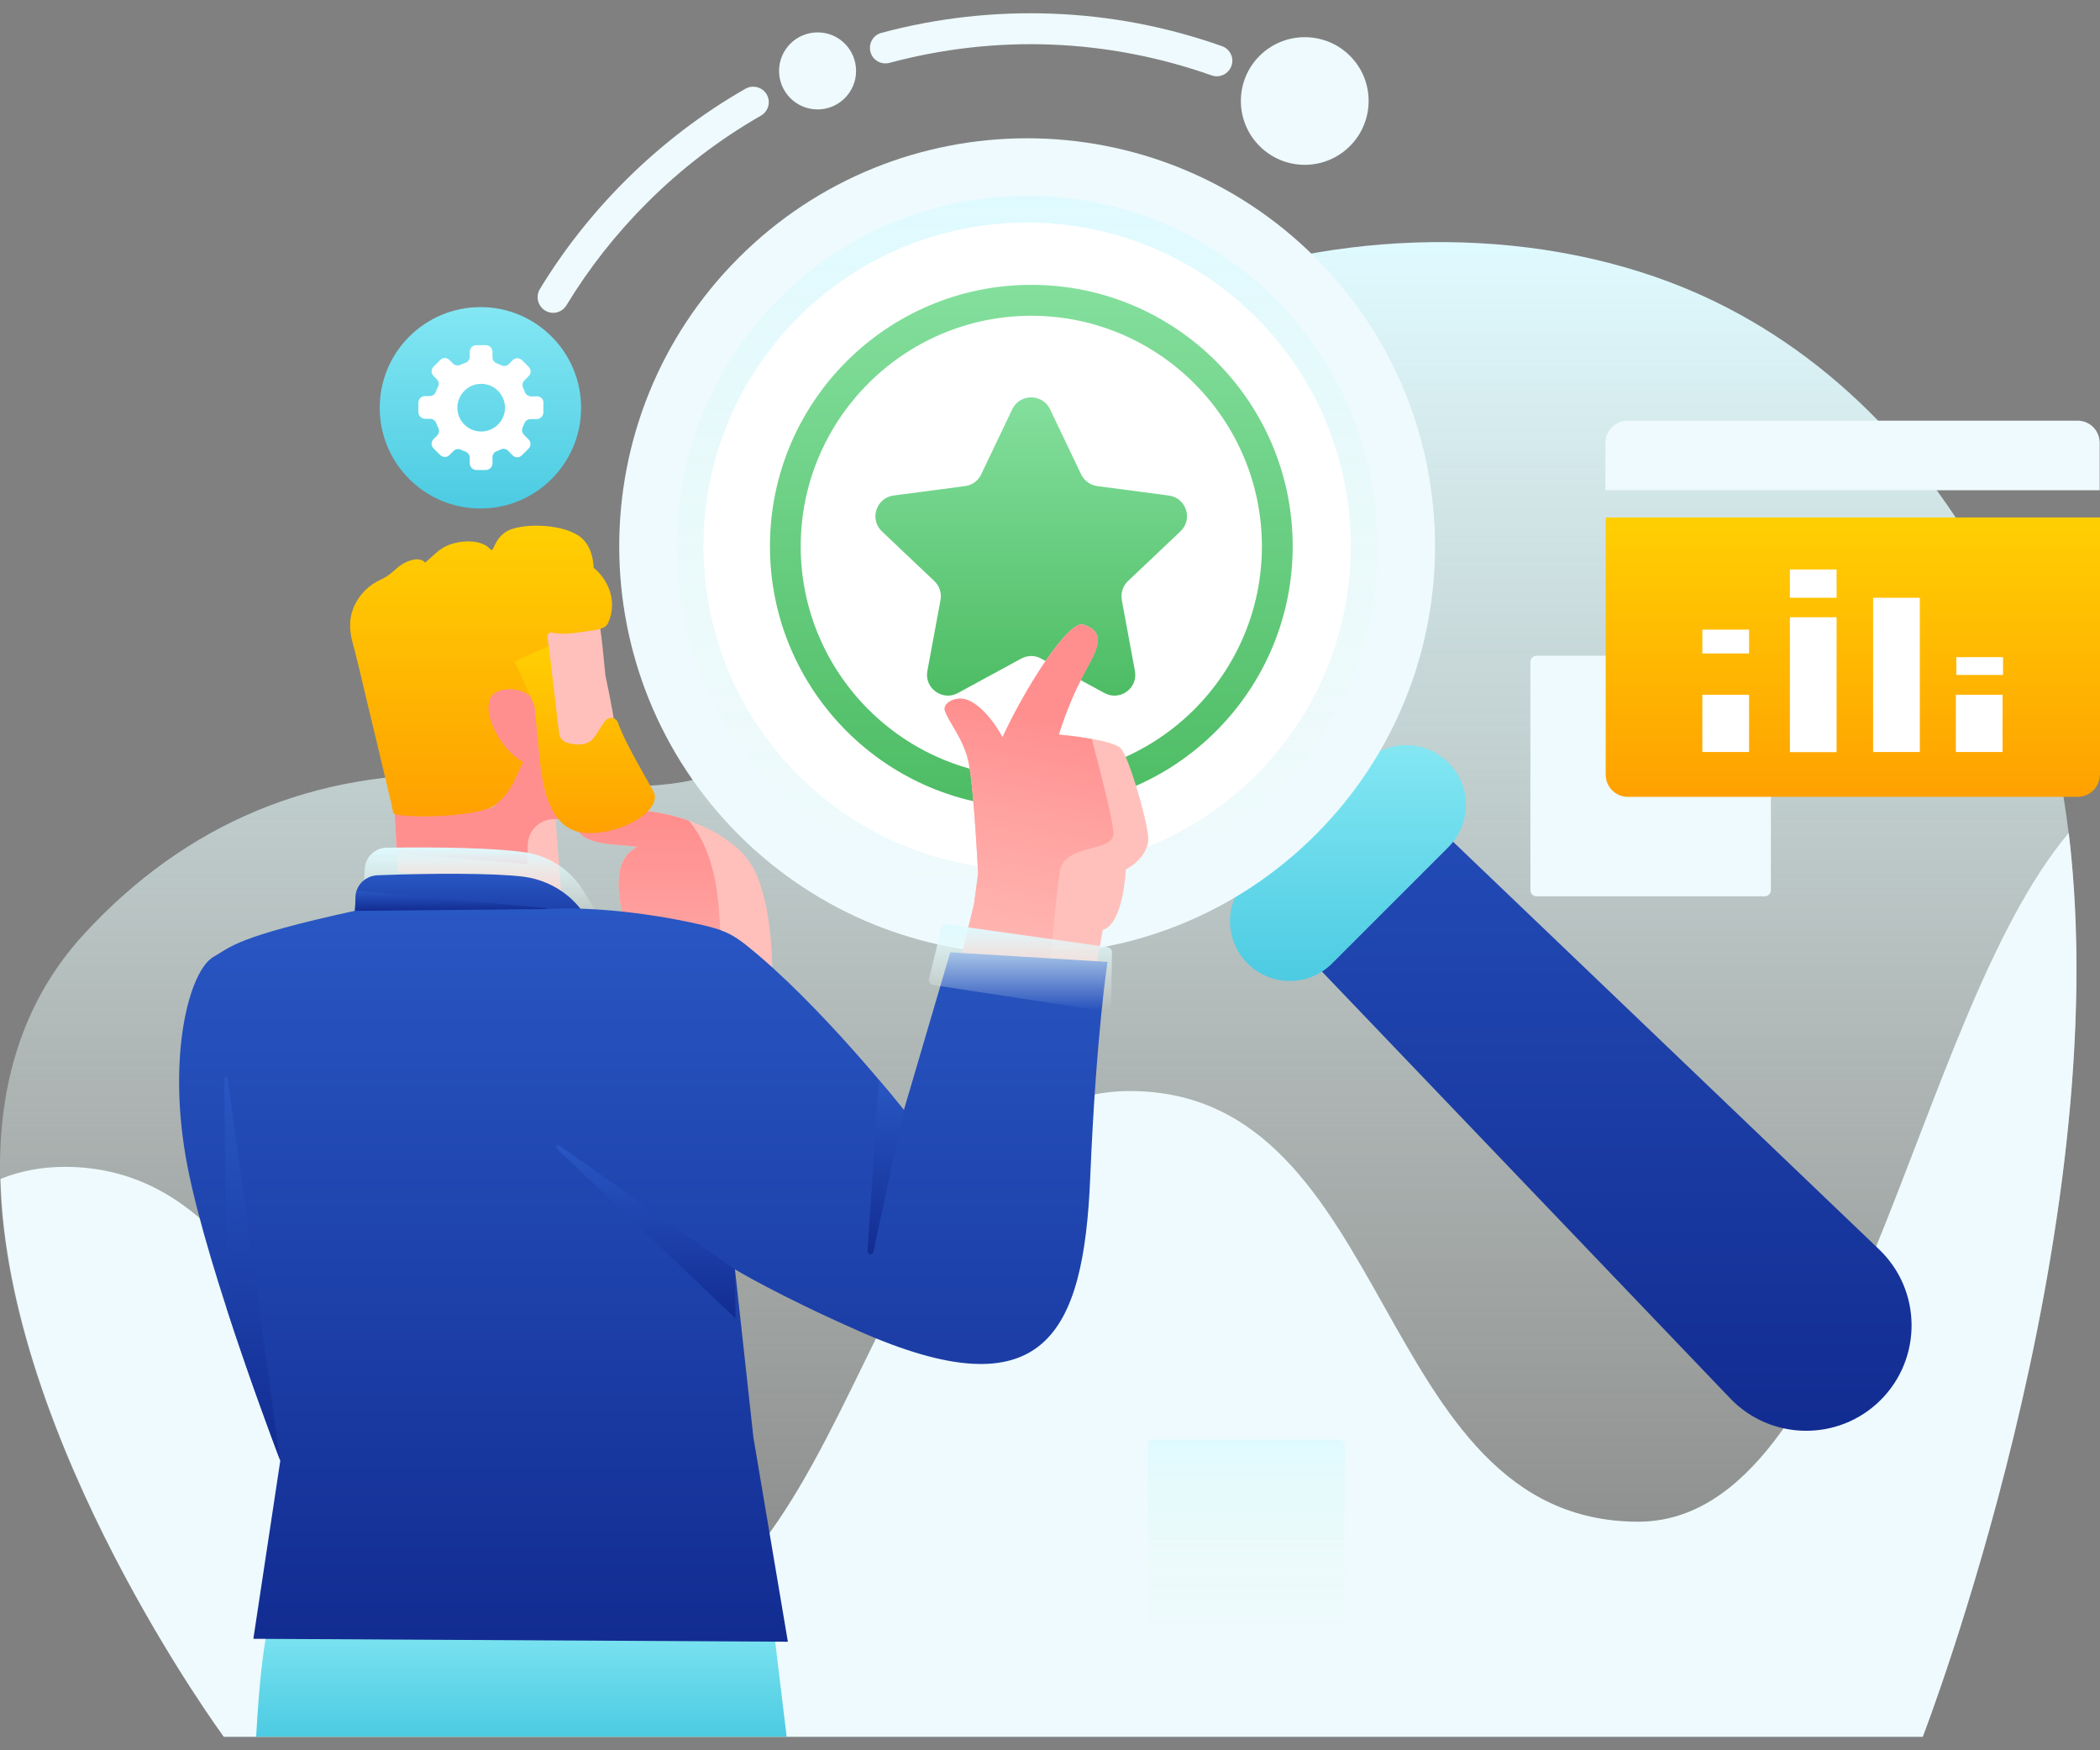 <svg width="120" height="100" viewBox="0 0 120 100" fill="none" xmlns="http://www.w3.org/2000/svg">
<rect x="0" y="0" width="120" height="100" fill="#808080" stroke="none"/>
<path d="M114.989 35.434C111.604 27.975 106.125 21.418 98.683 17.573C90.137 13.146 79.17 12.828 70.041 15.673C64.287 17.467 58.976 20.675 54.831 24.988C52.763 27.136 51.022 29.433 49.926 32.173C48.689 35.258 47.461 38.572 45.304 41.179C40.656 46.791 32.905 44.493 26.586 44.263C17.961 43.963 10.599 47.056 4.801 53.366C-9.525 68.955 12.773 99.242 12.773 99.242H109.854C109.863 99.233 125.559 58.704 114.989 35.434Z" fill="url(#paint0_linear_948_7262)"/>
<path d="M34.107 93.542C18.897 93.524 18.932 66.693 3.723 66.666C2.38 66.666 1.151 66.905 0.029 67.356C0.391 82.388 12.79 99.233 12.79 99.233H109.872C109.872 99.233 120.981 70.546 118.214 47.586C109.235 58.262 105.983 86.958 93.602 86.94C78.392 86.922 79.797 62.354 64.579 62.336C49.361 62.309 49.316 93.559 34.107 93.542Z" fill="#EEFAFD"/>
<path d="M76.545 93.489H65.896C65.737 93.489 65.604 93.356 65.604 93.197V82.547C65.604 82.388 65.737 82.256 65.896 82.256H76.545C76.704 82.256 76.837 82.388 76.837 82.547V93.197C76.837 93.365 76.713 93.489 76.545 93.489Z" fill="url(#paint1_linear_948_7262)"/>
<path d="M44.111 92.269L44.951 99.224H14.638C14.973 93.1 15.539 92.269 15.539 92.269H44.111Z" fill="url(#paint2_linear_948_7262)"/>
<path d="M69.528 4.361C69.431 4.361 69.334 4.343 69.237 4.308C63.289 2.205 56.926 1.957 50.828 3.592C50.351 3.716 49.865 3.442 49.741 2.965C49.617 2.488 49.891 2.001 50.368 1.878C53.55 1.021 56.846 0.658 60.143 0.782C63.457 0.906 66.718 1.533 69.829 2.638C70.289 2.797 70.536 3.309 70.368 3.769C70.236 4.131 69.891 4.361 69.528 4.361Z" fill="#EEFAFD"/>
<path d="M31.606 17.874C31.447 17.874 31.288 17.83 31.147 17.741C30.731 17.485 30.599 16.937 30.846 16.522C32.198 14.295 33.833 12.218 35.698 10.353C37.766 8.285 40.081 6.509 42.6 5.068C43.024 4.83 43.564 4.971 43.811 5.395C44.059 5.819 43.908 6.359 43.484 6.606C41.107 7.967 38.915 9.646 36.962 11.599C35.203 13.358 33.656 15.32 32.375 17.432C32.198 17.724 31.907 17.874 31.606 17.874Z" fill="#EEFAFD"/>
<path d="M107.469 79.985C105.082 82.371 101.194 82.327 98.861 79.887L61.407 40.737L68.221 33.923L107.371 71.377C109.819 73.71 109.855 77.598 107.469 79.985Z" fill="url(#paint3_linear_948_7262)"/>
<path d="M82.767 48.399L76.121 55.045C74.787 56.379 72.621 56.379 71.287 55.045C69.953 53.71 69.953 51.545 71.287 50.219L77.933 43.574C79.267 42.239 81.433 42.239 82.758 43.574C84.102 44.899 84.102 47.065 82.767 48.399Z" fill="url(#paint4_linear_948_7262)"/>
<path d="M75.176 14.727C84.278 23.83 84.278 38.589 75.176 47.692C66.073 56.795 51.314 56.795 42.211 47.692C33.109 38.589 33.109 23.83 42.211 14.727C51.314 5.625 66.073 5.625 75.176 14.727Z" fill="#EEFAFD"/>
<path d="M58.693 51.227C69.749 51.227 78.711 42.265 78.711 31.21C78.711 20.154 69.749 11.192 58.693 11.192C47.638 11.192 38.676 20.154 38.676 31.21C38.676 42.265 47.638 51.227 58.693 51.227Z" fill="url(#paint5_linear_948_7262)"/>
<path d="M71.773 18.13C78.994 25.351 78.994 37.069 71.773 44.289C64.553 51.51 52.834 51.51 45.614 44.289C38.394 37.069 38.394 25.351 45.614 18.13C52.843 10.91 64.553 10.91 71.773 18.13Z" fill="white"/>
<path d="M73.868 31.209C73.868 39.455 67.178 46.145 58.932 46.145C50.687 46.145 43.997 39.455 43.997 31.209C43.997 22.964 50.687 16.274 58.932 16.274C67.178 16.274 73.868 22.964 73.868 31.209Z" fill="url(#paint6_linear_948_7262)"/>
<path d="M58.932 44.395C51.668 44.395 45.755 38.483 45.755 31.218C45.755 23.954 51.668 18.041 58.932 18.041C66.197 18.041 72.109 23.954 72.109 31.218C72.109 38.483 66.197 44.395 58.932 44.395Z" fill="white"/>
<path d="M58.358 37.626L54.734 39.597C53.851 40.074 52.808 39.314 52.993 38.333L53.745 34.276C53.815 33.879 53.683 33.472 53.391 33.198L50.395 30.361C49.67 29.672 50.068 28.444 51.058 28.311L55.15 27.772C55.547 27.719 55.901 27.471 56.069 27.1L57.845 23.38C58.278 22.478 59.569 22.478 60.002 23.38L61.778 27.1C61.955 27.463 62.299 27.719 62.697 27.772L66.789 28.311C67.788 28.444 68.185 29.672 67.452 30.361L64.456 33.198C64.164 33.472 64.032 33.888 64.102 34.276L64.853 38.333C65.039 39.323 63.996 40.074 63.112 39.597L59.489 37.626C59.144 37.431 58.72 37.431 58.358 37.626Z" fill="url(#paint7_linear_948_7262)"/>
<path d="M44.12 55.443C44.12 55.443 44.199 50.9 42.644 48.991C41.398 47.471 38.623 46.234 35.583 46.26C33.85 46.278 32.984 46.198 32.94 46.994C32.887 47.913 34.089 48.205 35.503 48.275C35.671 48.284 36.404 48.372 36.404 48.372C35.786 48.752 35.097 49.327 35.459 51.625C35.768 53.578 36.228 54.179 37.235 54.135C36.802 54.152 36.714 55.619 37.801 56.317L37.173 59.393C36.749 61.479 38.252 63.467 40.373 63.635C42.449 63.794 44.208 62.141 44.182 60.056L44.12 55.443Z" fill="#FFC0BB"/>
<path d="M41.071 51.819C40.859 49.204 40.072 47.719 39.356 46.888C38.225 46.49 36.935 46.252 35.583 46.27C33.85 46.287 32.984 46.208 32.94 47.003C32.887 47.922 34.089 48.214 35.503 48.285C35.671 48.293 36.404 48.382 36.404 48.382C35.786 48.762 35.097 49.336 35.459 51.634C35.768 53.587 36.228 54.188 37.235 54.144C36.802 54.161 36.714 55.629 37.801 56.327L37.173 59.402C36.749 61.488 38.252 63.476 40.373 63.644C40.62 63.662 40.859 63.653 41.088 63.627C41.168 62.08 41.424 56.221 41.071 51.819Z" fill="url(#paint8_linear_948_7262)"/>
<path d="M64.058 42.769C63.607 42.239 60.505 41.965 60.505 41.965C60.505 41.965 60.991 40.321 61.822 38.721C62.617 37.21 63.36 36.185 61.919 35.681C61.027 35.372 58.464 39.535 57.288 42.115C56.678 41.002 55.848 40.118 55.141 39.941C54.54 39.791 53.868 40.18 53.992 40.586C54.204 41.258 55.035 42.168 55.326 43.45C55.645 44.855 55.892 49.91 55.892 49.91C55.759 50.917 55.662 51.633 55.662 51.633L54.478 56.547V57.192L56.104 58.244L62.052 58.597L63.015 53.127C64.208 52.782 64.332 49.68 64.332 49.68C64.332 49.68 65.737 48.964 65.605 47.754C65.472 46.543 64.509 43.299 64.058 42.769Z" fill="#FFC0BB"/>
<path d="M63.625 47.551C63.545 46.614 62.75 43.592 62.388 42.222C61.46 42.054 60.505 41.974 60.505 41.974C60.505 41.974 60.991 40.33 61.822 38.731C62.617 37.219 63.36 36.194 61.919 35.691C61.027 35.381 58.464 39.544 57.288 42.124C56.678 41.011 55.848 40.127 55.141 39.95C54.54 39.8 53.868 40.189 53.992 40.596C54.204 41.267 55.035 42.178 55.326 43.459C55.645 44.864 55.892 49.919 55.892 49.919C55.759 50.927 55.662 51.642 55.662 51.642L54.478 56.556V57.201L56.104 58.253L57.156 58.315L59.798 57.157C59.798 57.157 60.302 51.492 60.558 49.813C60.815 48.108 63.722 48.779 63.625 47.551Z" fill="url(#paint9_linear_948_7262)"/>
<path d="M28.274 46.013C30.245 42.937 30.245 42.937 30.245 42.937C30.431 42.478 30.713 40.286 30.713 40.286L31.438 40.233C31.588 40.198 31.686 40.065 31.686 39.915L31.155 36.362C31.155 36.256 31.173 36.168 31.226 36.079C32.119 36.336 32.746 34.674 34.301 35.894C34.39 36.521 34.469 37.264 34.593 38.58C34.593 38.58 35.035 40.631 35.097 41.294C35.176 42.186 35.397 43.927 35.38 44.776C35.362 45.757 35.344 46.437 34.567 46.57C33.957 46.676 32.764 46.897 31.747 46.808L32.074 51.103L22.724 49.822L22.459 44.952C22.468 45.032 22.477 45.076 22.477 45.076C23.352 45.368 27.841 46.684 28.274 46.013Z" fill="#FFC0BB"/>
<path d="M31.686 46.057C30.616 45.571 30.793 40.286 30.793 40.286L30.714 40.295C30.714 40.295 30.431 42.487 30.245 42.946C30.245 42.946 30.245 42.946 29.317 44.396C29.308 44.413 29.291 44.431 29.282 44.449C29.238 44.519 29.194 44.59 29.149 44.661C29.114 44.714 29.088 44.767 29.052 44.82C28.999 44.908 28.937 44.997 28.875 45.094C28.866 45.111 28.858 45.129 28.84 45.147C28.787 45.235 28.725 45.324 28.663 45.421C28.548 45.606 28.416 45.801 28.283 46.013C28.248 46.066 28.186 46.11 28.107 46.137C27.276 46.464 24.094 45.942 22.503 45.589L22.68 48.753L30.13 49.362L30.157 48.32C30.148 47.489 30.811 46.808 31.642 46.8C32.234 46.791 32.888 46.782 33.374 46.755C33.71 46.72 34.01 46.667 34.266 46.623C34.275 46.614 34.293 46.614 34.302 46.605C34.319 46.596 34.337 46.587 34.346 46.579C34.381 46.561 34.408 46.534 34.434 46.517C34.364 46.508 32.967 46.64 31.686 46.057Z" fill="#FF8F8F"/>
<path d="M34.832 33.729C34.655 33.234 34.346 32.783 33.922 32.438C33.895 31.767 33.683 31.007 33.038 30.591C32.136 30.008 30.36 29.884 29.3 30.211C28.849 30.344 28.54 30.635 28.319 31.051C28.257 31.183 28.195 31.325 28.107 31.44C27.983 31.369 27.895 31.236 27.762 31.166C27.179 30.83 26.313 30.892 25.703 31.113C25.093 31.334 24.766 31.749 24.298 32.147C23.918 31.705 23.052 32.129 22.707 32.438C22.371 32.739 22.141 32.942 21.735 33.128C21.125 33.402 20.621 33.888 20.312 34.48C19.923 35.24 19.941 35.982 20.162 36.769C20.418 37.714 20.639 38.669 20.86 39.614C21.311 41.462 21.744 43.317 22.186 45.173C22.283 45.562 22.389 45.96 22.451 46.366C22.459 46.446 22.521 46.508 22.592 46.526C23.697 46.773 27.4 46.64 28.257 46.013C29.282 45.262 29.441 44.404 30.316 42.637C30.537 42.195 30.696 40.286 30.696 40.286L31.421 40.233C31.571 40.198 31.668 40.065 31.668 39.915L31.288 36.362C31.279 36.212 31.421 36.106 31.562 36.141C32.207 36.318 33.285 36.097 33.957 36C34.514 35.92 34.673 35.761 34.744 35.602C35.035 34.983 35.035 34.321 34.832 33.729Z" fill="url(#paint10_linear_948_7262)"/>
<path d="M30.784 42.796L30.934 40.392C30.934 40.392 30.165 39.208 28.875 39.394C28.504 39.447 28.133 39.588 28 39.933C27.726 40.649 28.168 41.727 28.752 42.505C29.37 43.327 29.909 43.539 30.157 43.654L30.784 42.796Z" fill="#FF8F8F"/>
<path d="M31.358 36.919L31.95 41.903C31.986 42.151 32.163 42.354 32.392 42.425C32.764 42.54 33.329 42.637 33.753 42.328C34.098 42.08 34.398 41.311 34.672 41.099C34.902 40.922 35.229 41.029 35.318 41.302C35.636 42.275 36.917 44.457 37.333 45.2C37.898 46.207 35.706 47.648 33.577 47.595C31.544 47.542 31.049 45.332 30.855 43.503C30.775 42.716 30.545 40.33 30.545 40.33L29.405 37.776L31.358 36.919Z" fill="url(#paint11_linear_948_7262)"/>
<path d="M33.144 50.6C32.401 49.575 31.279 48.885 30.024 48.7C28.424 48.452 25.084 48.382 22.079 48.434C21.84 48.434 21.619 48.505 21.434 48.629C21.407 48.647 21.381 48.664 21.354 48.682C21.072 48.894 20.877 49.221 20.851 49.601L20.648 52.482L34.407 52.641L33.144 50.6Z" fill="url(#paint12_linear_948_7262)"/>
<path d="M33.099 51.837C32.304 50.865 31.128 50.228 29.829 50.078C28.168 49.884 24.695 49.884 21.575 50.007C21.328 50.016 21.098 50.087 20.912 50.211C20.886 50.228 20.85 50.246 20.833 50.264C20.541 50.476 20.355 50.794 20.329 51.156L20.179 53.931L34.46 53.772L33.099 51.837Z" fill="url(#paint13_linear_948_7262)"/>
<path d="M54.301 54.408L51.65 63.423C51.65 63.423 46.859 57.351 42.6 53.967C41.76 53.304 41.203 53.1 40.152 52.853C36.369 51.978 33.091 51.837 31.447 51.925C29.158 52.04 22.512 51.554 20.267 52.04C13.436 53.533 13.197 54.108 12.207 54.665C10.784 55.478 9.503 60.462 10.722 66.684C11.924 72.808 16.016 83.458 16.016 83.458L14.478 93.63L45.021 93.798L43.05 82.114L41.999 72.525C41.999 72.525 44.438 74.001 49.087 76.052C59.639 80.718 61.928 76.281 62.299 67.258C62.644 59.004 63.289 54.956 63.289 54.956L54.301 54.408Z" fill="url(#paint14_linear_948_7262)"/>
<path d="M54.186 52.826L63.271 54.108C63.422 54.143 63.528 54.249 63.545 54.373L63.492 57.387C63.51 57.519 63.413 57.643 63.263 57.669C63.236 57.669 62.98 57.749 62.962 57.749L53.338 56.282C53.17 56.238 53.064 56.096 53.081 55.955L53.789 53.03C53.806 52.879 53.992 52.773 54.186 52.826Z" fill="url(#paint15_linear_948_7262)"/>
<path d="M49.9 71.536L51.65 63.423C51.65 63.423 51.111 62.734 50.227 61.7L49.573 71.492C49.573 71.686 49.864 71.73 49.9 71.536Z" fill="url(#paint16_linear_948_7262)"/>
<path d="M42.034 75.327L41.99 72.526L31.968 65.456C31.853 65.376 31.721 65.535 31.827 65.632L42.034 75.327Z" fill="url(#paint17_linear_948_7262)"/>
<path d="M20.285 52.041L31.173 51.934C31.209 51.934 31.209 51.881 31.173 51.881L20.374 50.892C20.347 50.98 20.329 51.068 20.329 51.157L20.285 52.041Z" fill="url(#paint18_linear_948_7262)"/>
<path d="M13.011 61.602C12.994 61.479 12.817 61.496 12.817 61.62L12.958 74.762C14.319 78.96 15.76 82.76 15.99 83.37L13.011 61.602Z" fill="url(#paint19_linear_948_7262)"/>
<path d="M100.84 51.209H87.805C87.61 51.209 87.451 51.05 87.451 50.856V37.82C87.451 37.626 87.61 37.467 87.805 37.467H100.84C101.035 37.467 101.194 37.626 101.194 37.82V50.856C101.194 51.05 101.035 51.209 100.84 51.209Z" fill="#EEFAFD"/>
<path d="M119.991 44.263C119.991 44.961 119.426 45.527 118.727 45.527H93.019C92.32 45.527 91.755 44.961 91.755 44.263V29.566H120V44.263H119.991Z" fill="url(#paint20_linear_948_7262)"/>
<path d="M93.01 24.034H118.719C119.417 24.034 119.982 24.599 119.982 25.297V28.011H91.737V25.297C91.746 24.608 92.312 24.034 93.01 24.034Z" fill="#EEFAFD"/>
<path d="M104.949 35.266H102.28V42.972H104.949V35.266Z" fill="white"/>
<path d="M104.949 32.536H102.28V34.153H104.949V32.536Z" fill="white"/>
<path d="M109.704 34.153H107.035V42.964H109.704V34.153Z" fill="white"/>
<path d="M99.947 39.694H97.278V42.964H99.947V39.694Z" fill="white"/>
<path d="M99.947 35.973H97.278V37.334H99.947V35.973Z" fill="white"/>
<path d="M114.432 39.694H111.763V42.964H114.432V39.694Z" fill="white"/>
<path d="M114.459 37.546H111.79V38.563H114.459V37.546Z" fill="white"/>
<path d="M78.207 5.767C78.207 7.782 76.572 9.417 74.557 9.417C72.542 9.417 70.907 7.782 70.907 5.767C70.907 3.752 72.542 2.125 74.557 2.125C76.581 2.125 78.207 3.752 78.207 5.767Z" fill="#EEFAFD"/>
<path d="M33.205 23.3C33.205 26.482 30.625 29.053 27.452 29.053C24.27 29.053 21.699 26.473 21.699 23.3C21.699 20.119 24.279 17.547 27.452 17.547C30.625 17.538 33.205 20.119 33.205 23.3Z" fill="url(#paint21_linear_948_7262)"/>
<path d="M48.919 4.052C48.919 5.271 47.929 6.252 46.719 6.252C45.499 6.252 44.518 5.262 44.518 4.052C44.518 2.832 45.508 1.851 46.719 1.851C47.929 1.842 48.919 2.832 48.919 4.052Z" fill="#EEFAFD"/>
<path d="M30.695 22.646H30.351C30.192 22.646 30.041 22.549 29.988 22.39C29.962 22.311 29.927 22.231 29.891 22.151C29.829 22.01 29.856 21.842 29.962 21.736L30.209 21.489C30.36 21.338 30.36 21.109 30.209 20.959L29.829 20.578C29.679 20.428 29.44 20.428 29.299 20.578L29.078 20.799C28.963 20.914 28.787 20.941 28.645 20.87C28.557 20.826 28.468 20.791 28.38 20.755C28.23 20.702 28.142 20.561 28.142 20.402V20.101C28.142 19.889 27.973 19.721 27.761 19.721H27.222C27.01 19.721 26.842 19.889 26.842 20.101V20.375C26.842 20.534 26.745 20.676 26.595 20.729C26.498 20.764 26.4 20.799 26.303 20.844C26.162 20.914 25.994 20.879 25.879 20.764L25.685 20.57C25.534 20.419 25.296 20.419 25.154 20.57L24.774 20.95C24.624 21.1 24.624 21.33 24.774 21.48L24.96 21.666C25.075 21.78 25.101 21.948 25.031 22.09C24.986 22.187 24.942 22.284 24.907 22.381C24.854 22.532 24.712 22.629 24.553 22.629H24.288C24.076 22.629 23.908 22.797 23.908 23.009V23.548C23.908 23.751 24.076 23.928 24.288 23.928H24.571C24.73 23.928 24.871 24.025 24.924 24.166C24.96 24.264 24.995 24.352 25.048 24.449C25.119 24.591 25.092 24.767 24.977 24.882L24.774 25.086C24.624 25.236 24.624 25.474 24.774 25.616L25.154 25.996C25.305 26.146 25.543 26.146 25.685 25.996L25.914 25.766C26.029 25.651 26.197 25.625 26.339 25.695C26.418 25.731 26.498 25.766 26.586 25.793C26.736 25.846 26.842 25.987 26.842 26.146V26.473C26.842 26.676 27.01 26.853 27.222 26.853H27.761C27.965 26.853 28.142 26.685 28.142 26.473V26.12C28.142 25.961 28.239 25.828 28.389 25.775C28.468 25.748 28.548 25.713 28.619 25.678C28.76 25.607 28.928 25.642 29.043 25.757L29.29 26.014C29.44 26.164 29.679 26.164 29.82 26.014L30.201 25.634C30.351 25.483 30.351 25.245 30.201 25.103L29.944 24.847C29.829 24.732 29.803 24.564 29.865 24.423C29.9 24.343 29.935 24.273 29.962 24.193C30.015 24.043 30.156 23.946 30.316 23.946H30.669C30.872 23.946 31.049 23.778 31.049 23.566V23.026C31.075 22.814 30.899 22.646 30.695 22.646ZM27.496 24.653C26.745 24.653 26.135 24.043 26.135 23.292C26.135 22.54 26.745 21.931 27.496 21.931C28.247 21.931 28.857 22.54 28.857 23.292C28.857 24.043 28.247 24.653 27.496 24.653Z" fill="white"/>
<defs>
<linearGradient id="paint0_linear_948_7262" x1="59.324" y1="13.832" x2="59.324" y2="99.242" gradientUnits="userSpaceOnUse">
<stop stop-color="#DFFAFF"/>
<stop offset="1" stop-color="#EEF9F0" stop-opacity="0"/>
</linearGradient>
<linearGradient id="paint1_linear_948_7262" x1="71.22" y1="82.256" x2="71.22" y2="93.489" gradientUnits="userSpaceOnUse">
<stop stop-color="#DFFAFF"/>
<stop offset="1" stop-color="#EEF9F0" stop-opacity="0"/>
</linearGradient>
<linearGradient id="paint2_linear_948_7262" x1="14.638" y1="92.269" x2="14.638" y2="99.224" gradientUnits="userSpaceOnUse">
<stop stop-color="#83E7F3"/>
<stop offset="1" stop-color="#4CCBE2"/>
</linearGradient>
<linearGradient id="paint3_linear_948_7262" x1="61.407" y1="33.923" x2="61.407" y2="81.746" gradientUnits="userSpaceOnUse">
<stop stop-color="#2957C4"/>
<stop offset="1" stop-color="#122C91"/>
</linearGradient>
<linearGradient id="paint4_linear_948_7262" x1="70.286" y1="42.573" x2="70.286" y2="56.046" gradientUnits="userSpaceOnUse">
<stop stop-color="#83E7F3"/>
<stop offset="1" stop-color="#4CCBE2"/>
</linearGradient>
<linearGradient id="paint5_linear_948_7262" x1="58.694" y1="11.192" x2="58.694" y2="51.227" gradientUnits="userSpaceOnUse">
<stop stop-color="#DFFAFF"/>
<stop offset="1" stop-color="#EEF9F0" stop-opacity="0"/>
</linearGradient>
<linearGradient id="paint6_linear_948_7262" x1="43.997" y1="16.274" x2="43.997" y2="46.145" gradientUnits="userSpaceOnUse">
<stop stop-color="#84DF9D"/>
<stop offset="1" stop-color="#4DBC64"/>
</linearGradient>
<linearGradient id="paint7_linear_948_7262" x1="50.024" y1="22.704" x2="50.024" y2="39.744" gradientUnits="userSpaceOnUse">
<stop stop-color="#84DF9D"/>
<stop offset="1" stop-color="#4DBC64"/>
</linearGradient>
<linearGradient id="paint8_linear_948_7262" x1="37.091" y1="68.184" x2="37.091" y2="47.149" gradientUnits="userSpaceOnUse">
<stop stop-color="#FFC0BB"/>
<stop offset="0.277" stop-color="#FFB8B4"/>
<stop offset="0.709" stop-color="#FFA2A0"/>
<stop offset="1" stop-color="#FF8F8F"/>
</linearGradient>
<linearGradient id="paint9_linear_948_7262" x1="55.759" y1="60.064" x2="59.382" y2="41.03" gradientUnits="userSpaceOnUse">
<stop stop-color="#FFC0BB"/>
<stop offset="0.277" stop-color="#FFB8B4"/>
<stop offset="0.709" stop-color="#FFA2A0"/>
<stop offset="1" stop-color="#FF8F8F"/>
</linearGradient>
<linearGradient id="paint10_linear_948_7262" x1="20.005" y1="30.034" x2="20.005" y2="46.643" gradientUnits="userSpaceOnUse">
<stop stop-color="#FFCF02"/>
<stop offset="1" stop-color="#FFA101"/>
</linearGradient>
<linearGradient id="paint11_linear_948_7262" x1="29.405" y1="36.919" x2="29.405" y2="47.596" gradientUnits="userSpaceOnUse">
<stop stop-color="#FFCF02"/>
<stop offset="1" stop-color="#FFA101"/>
</linearGradient>
<linearGradient id="paint12_linear_948_7262" x1="27.527" y1="48.418" x2="27.527" y2="52.641" gradientUnits="userSpaceOnUse">
<stop stop-color="#DFFAFF"/>
<stop offset="1" stop-color="#EEF9F0" stop-opacity="0"/>
</linearGradient>
<linearGradient id="paint13_linear_948_7262" x1="20.179" y1="49.922" x2="20.179" y2="53.931" gradientUnits="userSpaceOnUse">
<stop stop-color="#2957C4"/>
<stop offset="1" stop-color="#122C91"/>
</linearGradient>
<linearGradient id="paint14_linear_948_7262" x1="10.234" y1="51.819" x2="10.234" y2="93.798" gradientUnits="userSpaceOnUse">
<stop stop-color="#2957C4"/>
<stop offset="1" stop-color="#122C91"/>
</linearGradient>
<linearGradient id="paint15_linear_948_7262" x1="58.312" y1="52.812" x2="58.312" y2="57.749" gradientUnits="userSpaceOnUse">
<stop stop-color="#DFFAFF"/>
<stop offset="1" stop-color="#EEF9F0" stop-opacity="0"/>
</linearGradient>
<linearGradient id="paint16_linear_948_7262" x1="49.573" y1="61.7" x2="49.573" y2="71.662" gradientUnits="userSpaceOnUse">
<stop stop-color="#2957C4"/>
<stop offset="1" stop-color="#122C91"/>
</linearGradient>
<linearGradient id="paint17_linear_948_7262" x1="31.788" y1="65.434" x2="31.788" y2="75.327" gradientUnits="userSpaceOnUse">
<stop stop-color="#2957C4"/>
<stop offset="1" stop-color="#122C91"/>
</linearGradient>
<linearGradient id="paint18_linear_948_7262" x1="20.285" y1="50.892" x2="20.285" y2="52.041" gradientUnits="userSpaceOnUse">
<stop stop-color="#2957C4"/>
<stop offset="1" stop-color="#122C91"/>
</linearGradient>
<linearGradient id="paint19_linear_948_7262" x1="12.817" y1="61.518" x2="12.817" y2="83.37" gradientUnits="userSpaceOnUse">
<stop stop-color="#2957C4"/>
<stop offset="1" stop-color="#122C91"/>
</linearGradient>
<linearGradient id="paint20_linear_948_7262" x1="91.755" y1="29.566" x2="91.755" y2="45.527" gradientUnits="userSpaceOnUse">
<stop stop-color="#FFCF02"/>
<stop offset="1" stop-color="#FFA101"/>
</linearGradient>
<linearGradient id="paint21_linear_948_7262" x1="21.699" y1="17.547" x2="21.699" y2="29.053" gradientUnits="userSpaceOnUse">
<stop stop-color="#83E7F3"/>
<stop offset="1" stop-color="#4CCBE2"/>
</linearGradient>
</defs>
</svg>
